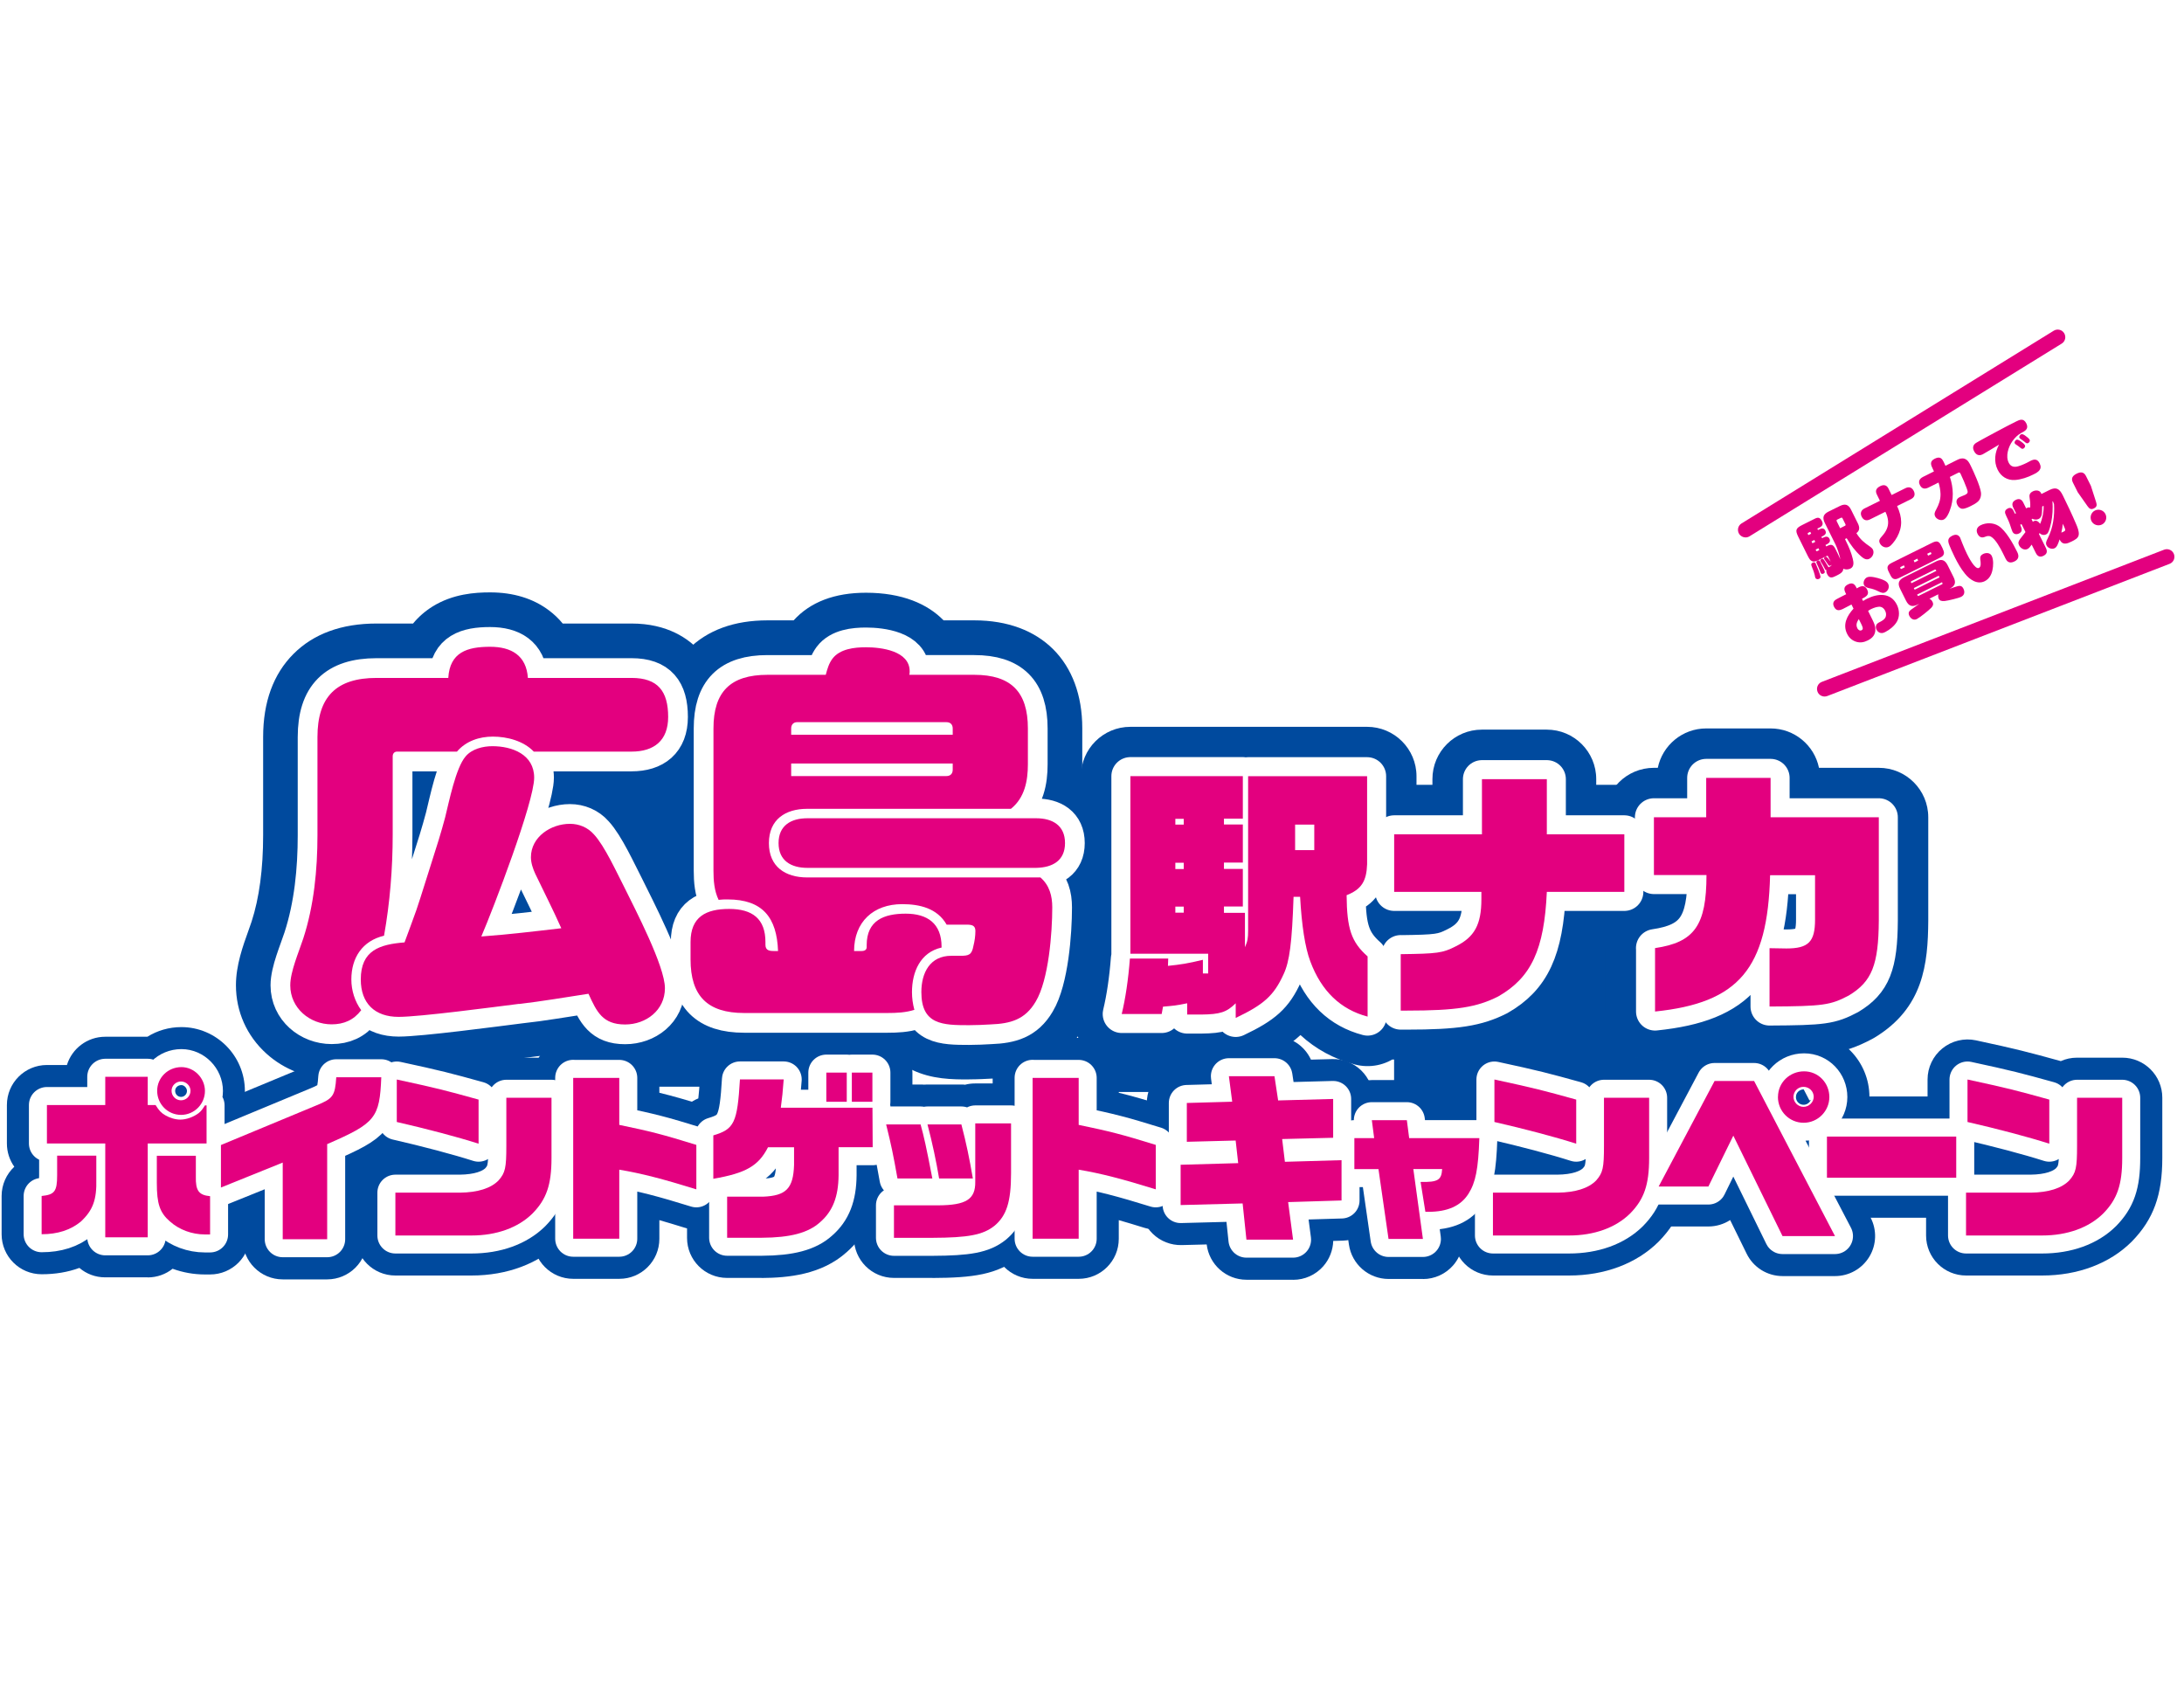 <?xml version="1.0" encoding="UTF-8"?>
<svg id="_レイヤー_2" data-name="レイヤー_2" xmlns="http://www.w3.org/2000/svg" width="310" height="239.44" xmlns:xlink="http://www.w3.org/1999/xlink" version="1.1" viewBox="0 0 310 239.44">
  <!-- Generator: Adobe Illustrator 29.5.1, SVG Export Plug-In . SVG Version: 2.1.0 Build 141)  -->
  <defs>
    <style>
      .st0 {
        filter: url(#drop-shadow-1);
      }

      .st1 {
        fill: none;
        stroke-miterlimit: 10;
        stroke-width: 5.6px;
      }

      .st1, .st2, .st3, .st4 {
        stroke: #fff;
      }

      .st2 {
        stroke-width: 5.4px;
      }

      .st2, .st3, .st4 {
        stroke-linecap: round;
        stroke-linejoin: round;
      }

      .st2, .st3, .st4, .st5 {
        fill: #fff;
      }

      .st3 {
        stroke-width: 5.11px;
      }

      .st6 {
        fill: #004a9e;
      }

      .st4 {
        stroke-width: 2.15px;
      }

      .st7 {
        fill: #e3007f;
      }
    </style>
    <filter id="drop-shadow-1" x=".23" y="80.09" width="306.69" height="101.55" filterUnits="userSpaceOnUse">
      <feOffset dx="0" dy="4"/>
      <feGaussianBlur result="blur" stdDeviation="0"/>
      <feFlood flood-color="#004a9e" flood-opacity="1"/>
      <feComposite in2="blur" operator="in"/>
      <feComposite in="SourceGraphic"/>
    </filter>
  </defs>
  <rect class="st6" x="197.88" y="127.14" width="44.29" height="34.45"/>
  <rect class="st6" x="153.24" y="145.58" width="16.5" height="9.41"/>
  <rect class="st6" x="90.69" y="145.58" width="11.38" height="8.66"/>
  <g class="st0">
    <g>
      <g>
        <g>
          <path class="st6" d="M5.91,165.75c1.84-.18,2.2-.65,2.2-2.95v-2.77h5.56v3.31c.08,2.95-.49,4.45-2.2,6.05-1.45,1.19-3.29,1.78-5.56,1.78v-5.43ZM14.94,158.3H6.66v-5.46h8.28v-4.01h6.03v4.01h1.11c.52.83.8,1.11,1.37,1.45.67.39,1.45.62,2.15.62.85,0,1.86-.36,2.61-.93.34-.28.52-.52.88-1.09h.23v5.41h-8.36v13.32h-6.03v-13.32ZM24.12,169.37c-1.45-1.27-1.86-2.51-1.86-5.48v-3.85h5.54v2.95c-.05,1.99.41,2.64,2.02,2.79v5.43h-.75c-1.81,0-3.65-.67-4.94-1.84ZM22.31,150.82c0-1.86,1.53-3.36,3.44-3.36,1.81,0,3.34,1.55,3.34,3.39s-1.5,3.39-3.39,3.39-3.39-1.53-3.39-3.41ZM27.04,150.82c0-.72-.62-1.32-1.35-1.32s-1.35.59-1.35,1.32.59,1.35,1.35,1.35,1.35-.59,1.35-1.35Z"/>
          <path class="st6" d="M20.96,177.3h-6.03c-1.4,0-2.68-.5-3.66-1.34-1.63.6-3.42.9-5.36.9-3.14,0-5.68-2.54-5.68-5.68v-5.43c0-1.63.69-3.11,1.8-4.15-.66-.93-1.05-2.07-1.05-3.3v-5.46c0-3.14,2.54-5.68,5.68-5.68h2.84c.71-2.32,2.88-4.01,5.43-4.01h5.99c1.4-.87,3.05-1.37,4.82-1.37,4.97,0,9.02,4.07,9.02,9.07,0,.13,0,.27,0,.4.16.52.24,1.07.24,1.64v5.41c0,1.3-.44,2.5-1.17,3.46,1.03,1.03,1.67,2.46,1.67,4.02v5.43c0,3.14-2.54,5.68-5.68,5.68h-.75c-1.56,0-3.12-.28-4.57-.81-.97.77-2.19,1.23-3.53,1.23ZM33.47,163.37h0s0,0,0,0ZM27.02,150.02h0,0Z"/>
        </g>
        <g>
          <path class="st6" d="M40.13,161.01l-8.77,3.54v-6.03l13.58-5.64c2.35-.96,2.61-1.35,2.79-3.98h6.39c-.23,5.79-.83,6.52-7.68,9.49v13.5h-6.31v-10.89Z"/>
          <path class="st6" d="M46.44,177.59h-6.31c-3.14,0-5.68-2.54-5.68-5.68v-2.46l-.96.39c-1.75.71-3.74.5-5.31-.56-1.57-1.06-2.51-2.82-2.51-4.71v-6.03c0-2.3,1.38-4.37,3.5-5.25l12.96-5.38c.48-2.68,2.82-4.68,5.59-4.68h6.39c1.55,0,3.03.63,4.1,1.75,1.07,1.12,1.64,2.62,1.58,4.17-.14,3.41-.43,6.45-2.62,9.15-1.29,1.59-2.93,2.69-5.06,3.76v9.85c0,3.14-2.54,5.68-5.68,5.68Z"/>
        </g>
        <g>
          <path class="st6" d="M56.12,165.28h9.16c2.53-.03,4.4-.62,5.48-1.73.96-1.09,1.11-1.78,1.11-4.91v-6.83h6.42v8.56c0,3.8-.72,5.85-2.69,7.86-2.04,2.02-5.1,3.13-8.67,3.13h-10.81v-6.08ZM56.32,155.24v-6.03c5.66,1.22,7.04,1.58,11.61,2.85v6.26c-2.9-.93-7.4-2.12-11.61-3.08Z"/>
          <path class="st6" d="M66.93,177.04h-10.81c-3.14,0-5.68-2.54-5.68-5.68v-6.08c0-2.22,1.27-4.14,3.12-5.07-1.76-.98-2.91-2.86-2.91-4.96v-6.03c0-1.72.78-3.34,2.11-4.42,1.34-1.08,3.09-1.5,4.76-1.14,5.86,1.26,7.32,1.65,11.94,2.92.03,0,.07.02.1.03.71-.32,1.49-.49,2.32-.49h6.42c3.14,0,5.68,2.54,5.68,5.68v8.56c0,5.27-1.25,8.69-4.3,11.83-.03.03-.05.05-.08.08-3.11,3.08-7.61,4.77-12.66,4.77Z"/>
        </g>
        <g>
          <path class="st6" d="M81.36,148.98h6.54v6.67c4.4.91,6.1,1.35,10.94,2.85v6.31c-4.66-1.45-7.84-2.28-10.94-2.79v9.8h-6.54v-22.84Z"/>
          <path class="st6" d="M87.91,177.51h-6.54c-3.14,0-5.68-2.54-5.68-5.68v-22.84c0-3.14,2.54-5.68,5.68-5.68h6.54c3.14,0,5.68,2.54,5.68,5.68v2.11c2.05.5,3.94,1.05,6.94,1.98,2.38.74,4,2.94,4,5.43v6.31c0,1.81-.86,3.51-2.31,4.58-1.45,1.07-3.33,1.39-5.06.85-1.31-.41-2.49-.76-3.57-1.07v2.65c0,3.14-2.54,5.68-5.68,5.68Z"/>
        </g>
        <g>
          <path class="st6" d="M103.19,165.85h5.12c3.29-.13,4.29-1.16,4.4-4.5v-2.51h-3.7c-1.35,2.64-3.13,3.67-7.76,4.48v-6.16c2.97-.88,3.41-1.78,3.78-7.94h6.21c-.13,1.76-.21,2.51-.41,4.01h13.01l.03,5.61h-4.84v3.98c-.03,3.05-.83,5.1-2.61,6.65-1.68,1.53-4.24,2.2-8.3,2.22h-4.91v-5.85ZM117.29,148.23h2.9v4.14h-2.9v-4.14ZM120.91,148.23h2.92v4.14h-2.92v-4.14Z"/>
          <path class="st6" d="M108.11,177.38h-4.91c-3.14,0-5.68-2.54-5.68-5.68v-4.1c-1.23-1.08-1.94-2.64-1.94-4.28v-6.16c0-2.33,1.42-4.4,3.54-5.26.08-.69.17-1.69.24-3.01.18-3,2.66-5.35,5.67-5.35h6.21c.79,0,1.55.16,2.26.47,1.01-.9,2.34-1.45,3.79-1.45h2.9c.12,0,.24,0,.36.01.12,0,.24-.01.36-.01h2.92c3.14,0,5.68,2.54,5.68,5.68v4.14c0,.14,0,.29-.02.43,0,.13.02.27.02.4l.03,5.61c0,1.51-.59,2.96-1.66,4.04-.88.89-2.03,1.45-3.26,1.62-.33,3.89-1.8,6.93-4.45,9.25-3.56,3.2-8.3,3.63-12.04,3.66-.01,0-.02,0-.04,0Z"/>
        </g>
        <g>
          <path class="st6" d="M125.79,155.6h4.88c.48,1.74.77,3.01,1.67,7.67h-4.95c-.59-3.32-.88-4.73-1.61-7.67ZM126.89,167.08h6.29c3.96-.02,5.28-.86,5.25-3.34v-8.29h5.08v7.08c0,4.05-.64,6.02-2.35,7.45-1.63,1.3-3.72,1.69-8.82,1.71h-5.45v-4.62ZM131.64,155.6h4.81c.7,2.68,1.12,4.7,1.63,7.67h-4.79c-.4-2.4-.97-5.1-1.65-7.67Z"/>
          <path class="st6" d="M132.34,177.38h-5.45c-3.14,0-5.68-2.54-5.68-5.68v-4.62c0-.94.23-1.83.63-2.61-.01-.06-.03-.13-.04-.19-.57-3.18-.82-4.45-1.53-7.31-.42-1.7-.03-3.49,1.04-4.86s2.73-2.18,4.47-2.18h4.88c.16,0,.32,0,.48.02.16-.01.32-.02.48-.02h4.81c.19,0,.37,0,.55.03.46-.12.93-.18,1.43-.18h5.08c3.14,0,5.68,2.54,5.68,5.68v7.08c0,4.24-.53,8.6-4.4,11.82-.03.03-.06.05-.1.08-3.09,2.47-6.58,2.93-12.33,2.95,0,0-.02,0-.02,0Z"/>
        </g>
        <g>
          <path class="st6" d="M146.57,148.98h6.54v6.67c4.4.91,6.1,1.35,10.94,2.85v6.31c-4.66-1.45-7.84-2.28-10.94-2.79v9.8h-6.54v-22.84Z"/>
          <path class="st6" d="M153.12,177.51h-6.54c-3.14,0-5.68-2.54-5.68-5.68v-22.84c0-3.14,2.54-5.68,5.68-5.68h6.54c3.14,0,5.68,2.54,5.68,5.68v2.11c2.05.5,3.94,1.05,6.94,1.98,2.38.74,4,2.94,4,5.43v6.31c0,1.81-.86,3.51-2.31,4.58-1.46,1.07-3.33,1.39-5.06.85-1.31-.41-2.49-.76-3.57-1.07v2.65c0,3.14-2.54,5.68-5.68,5.68Z"/>
        </g>
        <g>
          <path class="st6" d="M176.37,166.81l-8.79.23v-5.72l8.17-.23-.36-3.21-6.93.18v-5.51l6.44-.18-.47-3.62h6.47l.52,3.44,7.81-.21v5.51l-7.24.18.39,3.23,8.04-.23v5.72l-7.58.23.7,5.33h-6.62l-.54-5.15Z"/>
          <path class="st6" d="M183.54,177.64h-6.62c-2.88,0-5.3-2.16-5.64-5.01l-3.54.09c-1.53.04-3.02-.54-4.12-1.61-1.1-1.07-1.72-2.54-1.72-4.07v-5.72c0-1.12.32-2.16.88-3.04,0-.07,0-.14,0-.21v-5.51c0-3.08,2.45-5.59,5.52-5.68l.78-.02c.24-.67.61-1.3,1.09-1.85,1.08-1.23,2.63-1.93,4.27-1.93h6.47c2.27,0,4.26,1.34,5.17,3.32l3.01-.08c1.54-.04,3.02.54,4.12,1.61,1.1,1.07,1.72,2.54,1.72,4.07v5.21c.77.99,1.19,2.21,1.19,3.48v5.72c0,3.07-2.44,5.59-5.51,5.68l-1.37.04c-.04,1.31-.53,2.59-1.41,3.59-1.08,1.23-2.64,1.93-4.27,1.93Z"/>
        </g>
        <g>
          <path class="st6" d="M195.67,161.94h-3.43v-4.4h2.81l-.33-2.55h4.97l.33,2.55h9.96c-.15,4.42-.53,6.29-1.54,7.89-1.1,1.74-2.97,2.57-5.72,2.57h-.4l-.68-4.24c2.46.04,2.97-.26,3.06-1.82h-4.09l1.36,9.92h-4.88l-1.43-9.92Z"/>
          <path class="st6" d="M201.98,177.53h-4.88c-2.83,0-5.22-2.08-5.63-4.87l-.76-5.25c-2.4-.67-4.16-2.87-4.16-5.48v-4.4c0-2.19,1.24-4.1,3.06-5.04.22-.45.5-.88.84-1.26,1.08-1.23,2.63-1.93,4.27-1.93h4.97c1.96,0,3.72,1,4.74,2.55h5.55c1.54,0,3.02.63,4.09,1.74s1.65,2.61,1.59,4.15c-.17,4.74-.6,7.85-2.41,10.72-1.03,1.63-2.78,3.47-5.69,4.48-.19.97-.63,1.89-1.29,2.65-1.08,1.24-2.64,1.95-4.28,1.95Z"/>
        </g>
        <g>
          <path class="st6" d="M211.91,165.28h9.16c2.54-.03,4.4-.62,5.48-1.73.96-1.09,1.11-1.78,1.11-4.91v-6.83h6.41v8.56c0,3.8-.72,5.85-2.69,7.86-2.04,2.02-5.1,3.13-8.67,3.13h-10.81v-6.08ZM212.12,155.24v-6.03c5.66,1.22,7.04,1.58,11.61,2.85v6.26c-2.9-.93-7.4-2.12-11.61-3.08Z"/>
          <path class="st6" d="M222.73,177.04h-10.81c-3.14,0-5.68-2.54-5.68-5.68v-6.08c0-2.22,1.27-4.14,3.12-5.07-1.76-.98-2.91-2.86-2.91-4.96v-6.03c0-1.72.78-3.34,2.11-4.42s3.09-1.5,4.76-1.14c5.86,1.26,7.32,1.65,11.94,2.92.03,0,.07.02.1.03.71-.32,1.49-.49,2.32-.49h6.41c3.14,0,5.68,2.54,5.68,5.68v8.56c0,5.27-1.25,8.69-4.3,11.83-.03.03-.05.05-.08.08-3.11,3.08-7.61,4.77-12.66,4.77Z"/>
        </g>
        <g>
          <path class="st6" d="M246.03,157.18l-3.54,7.22h-7.06l7.94-14.98h5.61l11.48,22.01h-7.45l-6.98-14.25ZM252.37,151.67c0-2.02,1.66-3.62,3.7-3.62s3.6,1.66,3.6,3.65-1.63,3.65-3.65,3.65-3.65-1.63-3.65-3.67ZM257.44,151.67c0-.8-.65-1.42-1.45-1.42s-1.42.65-1.42,1.42.65,1.42,1.42,1.42,1.45-.65,1.45-1.42Z"/>
          <path class="st6" d="M260.47,177.12h-7.45c-2.17,0-4.15-1.23-5.1-3.18l-2.34-4.77c-.9.58-1.97.91-3.09.91h-7.06c-1.99,0-3.84-1.04-4.87-2.75-1.03-1.71-1.09-3.83-.15-5.59l7.94-14.98c.99-1.86,2.92-3.02,5.02-3.02h5.61c.61,0,1.2.1,1.76.28,1.51-1.04,3.35-1.65,5.33-1.65,5.12,0,9.28,4.19,9.28,9.33,0,3.41-1.84,6.4-4.58,8.03l4.74,9.08c.92,1.76.85,3.88-.18,5.57-1.03,1.7-2.87,2.74-4.86,2.74ZM255.55,149.72l1.83,3.51c.42-.38.68-.93.68-1.55,0-1.11-.91-2.01-2.04-2.01-.16,0-.32.02-.47.06Z"/>
        </g>
        <g>
          <path class="st6" d="M259.32,157.31h18.36v5.85h-18.36v-5.85Z"/>
          <rect class="st6" x="253.64" y="151.63" width="29.72" height="17.21" rx="5.68" ry="5.68"/>
        </g>
        <g>
          <path class="st6" d="M279.06,165.28h9.16c2.54-.03,4.4-.62,5.48-1.73.96-1.09,1.11-1.78,1.11-4.91v-6.83h6.41v8.56c0,3.8-.72,5.85-2.69,7.86-2.04,2.02-5.1,3.13-8.67,3.13h-10.81v-6.08ZM279.27,155.24v-6.03c5.66,1.22,7.04,1.58,11.61,2.85v6.26c-2.9-.93-7.4-2.12-11.61-3.08Z"/>
          <path class="st6" d="M289.88,177.04h-10.81c-3.14,0-5.68-2.54-5.68-5.68v-6.08c0-2.22,1.27-4.14,3.12-5.07-1.76-.98-2.91-2.86-2.91-4.96v-6.03c0-1.72.78-3.34,2.11-4.42,1.34-1.08,3.09-1.5,4.76-1.14,5.86,1.26,7.32,1.65,11.94,2.92.03,0,.07.02.1.03.71-.32,1.49-.49,2.32-.49h6.41c3.14,0,5.68,2.54,5.68,5.68v8.56c0,5.27-1.25,8.69-4.3,11.83-.03.03-.05.05-.08.08-3.11,3.08-7.61,4.77-12.66,4.77Z"/>
        </g>
      </g>
      <g>
        <g>
          <path class="st6" d="M175.4,138.4c-1.31,1.27-2.2,1.57-4.88,1.6h-2.01v-1.6c-1.64.34-1.9.34-3.43.48l-.19,1.04h-5.67c.52-2.16.93-4.85,1.16-7.87h5.44l-.04,1.04c1.86-.19,2.8-.34,4.96-.86v1.94h.75v-2.8h-11.04v-25.21h15.96v6.04h-2.68v.82h2.68v5.41h-2.68v.89h2.68v5.33h-2.68v.89h2.98v4.88c.37-.86.45-1.27.45-2.39v-21.89h16.89v12.49c-.07,2.42-.82,3.58-2.91,4.4.04,4.77.67,6.64,2.98,8.69v8.54c-3.84-1.01-6.56-3.62-8.13-7.83-.75-1.98-1.23-5.18-1.45-9.17h-.93c-.22,6.49-.56,9.17-1.42,11-1.38,3.02-2.8,4.29-6.79,6.19v-2.09ZM168.01,113.05v-.82h-1.19v.82h1.19ZM168.01,119.35v-.89h-1.19v.89h1.19ZM168.01,125.54v-.86h-1.19v.86h1.19ZM186.55,116.66v-3.62h-2.72v3.62h2.72Z"/>
          <path class="st6" d="M175.4,147.51c-.95,0-1.9-.19-2.79-.58-.64.06-1.3.08-2,.09-.03,0-.06,0-.1,0h-2.01c-.68,0-1.33-.1-1.95-.27-.54.13-1.09.2-1.67.2h-5.67c-2.15,0-4.18-.99-5.51-2.68-1.33-1.69-1.81-3.9-1.31-5.99.45-1.88.79-4.21.98-6.74.01-.17.03-.34.06-.5v-24.86c0-3.88,3.14-7.02,7.02-7.02h15.96c.13,0,.25,0,.37,0,.12,0,.25,0,.37,0h16.89c3.88,0,7.02,3.14,7.02,7.02v12.49c0,.07,0,.14,0,.22-.09,3.01-.94,5.48-2.54,7.38.06.06.14.14.25.24,1.5,1.33,2.36,3.24,2.36,5.25v8.54c0,2.18-1.01,4.23-2.73,5.56-1.72,1.33-3.96,1.78-6.07,1.23-2.99-.78-5.58-2.19-7.74-4.18-1.69,1.57-3.7,2.73-6.18,3.91-.96.46-1.99.68-3.02.68Z"/>
        </g>
        <g>
          <path class="st6" d="M198.82,131.43c5.22-.07,5.93-.15,7.83-1.12,2.65-1.31,3.62-3.09,3.62-6.67v-1.04h-12.38v-8.17h12.45v-7.83h9.21v7.83h11v8.17h-11c-.37,8.17-2.2,12.16-6.9,14.84-3.02,1.53-5.93,2.01-12.98,2.01h-.86v-8.02Z"/>
          <path class="st6" d="M199.67,146.46h-.86c-3.88,0-7.02-3.14-7.02-7.02v-8.02c0-1.42.42-2.74,1.15-3.85-1.29-1.27-2.08-3.04-2.08-4.99v-8.17c0-3.88,3.14-7.02,7.02-7.02h5.44v-.81c0-3.88,3.14-7.02,7.02-7.02h9.21c3.88,0,7.02,3.14,7.02,7.02v.81h3.98c3.88,0,7.02,3.14,7.02,7.02v8.17c0,3.88-3.14,7.02-7.02,7.02h-4.74c-.41,2.03-.97,3.79-1.72,5.41-1.68,3.63-4.28,6.41-7.96,8.51-.1.06-.21.11-.31.17-4.63,2.34-9.07,2.77-16.15,2.77Z"/>
        </g>
        <g>
          <path class="st6" d="M234.91,130.57c5.59-.82,7.31-3.21,7.31-10.37h-7.46v-8.2h7.42v-5.59h9.14v5.59h15.36v14.65c-.04,6.26-.97,8.65-4.25,10.63-2.61,1.38-3.65,1.53-11.26,1.57v-8.28l2.39.04c3.13,0,4.06-.93,4.06-4.1v-6.3h-6.38c-.34,13.27-4.44,18.12-16.33,19.35v-8.99Z"/>
          <path class="st6" d="M234.91,146.58c-1.73,0-3.4-.64-4.7-1.81-1.48-1.33-2.32-3.22-2.32-5.21v-8.99c0-2,.84-3.83,2.21-5.12-1.45-1.29-2.36-3.16-2.36-5.25v-8.2c0-3.88,3.14-7.02,7.02-7.02h.55c.66-3.19,3.49-5.59,6.87-5.59h9.14c3.39,0,6.21,2.4,6.87,5.59h8.49c3.88,0,7.02,3.14,7.02,7.02v14.65s0,.03,0,.04c-.04,6.09-.66,12.39-7.65,16.6-.11.07-.23.13-.34.19-4.22,2.23-6.67,2.34-14.51,2.38-.01,0-.02,0-.03,0-1.84,0-3.6-.72-4.91-2.01-3.67,1.73-7.56,2.36-10.62,2.68-.24.02-.48.04-.72.04Z"/>
        </g>
      </g>
      <g>
        <path class="st6" d="M88.75,149.1c-3.58,0-6.56-1.19-8.86-3.53-.05-.05-.1-.1-.14-.15-1.68.26-3.39.5-5.11.71-.46.06-1.04.13-1.7.21-8.17,1.04-13.76,1.69-16.35,1.69-1.01,0-2.19-.09-3.43-.38-1.82.95-3.88,1.44-6.08,1.44-3.44,0-6.73-1.26-9.26-3.54-2.79-2.52-4.33-5.97-4.33-9.71,0-2.84.99-5.57,1.78-7.77.17-.47.33-.92.44-1.26,1.09-3.35,1.64-7.48,1.64-12.28v-13.93c0-4.96,1.45-8.93,4.31-11.79s6.83-4.31,11.79-4.31h5.18c.77-.94,1.7-1.75,2.77-2.42,2.9-1.8,6.04-2,8.16-2,3.3,0,6.12.86,8.38,2.57.72.54,1.37,1.16,1.93,1.85h9.77c5.12,0,8.13,2.16,9.75,3.98,2.1,2.34,3.16,5.46,3.16,9.27,0,7-4.71,12.02-11.61,12.58,1.41,1.86,2.64,4.24,3.95,6.88.21.43.41.83.59,1.18.02.04.04.08.06.12.17.34.37.74.59,1.19,3.87,7.74,5.96,12.67,5.96,16.53s-1.6,7.15-4.38,9.56c-2.46,2.13-5.65,3.3-8.98,3.3ZM86.71,136.65h0s0,0,0,0ZM82.97,116.72h0,0Z"/>
        <path class="st6" d="M137.58,149.21c-2.37,0-5.31,0-8.16-1.38-.26-.13-.55-.28-.84-.46-.91.09-1.78.1-2.58.1h-20.36c-9.45,0-15.32-5.87-15.32-15.32v-2.46c0-4.3,1.72-7.07,3.28-8.7-.03-.5-.03-.98-.03-1.43v-20.19c0-4.72,1.39-8.49,4.13-11.22,2.73-2.72,6.52-4.1,11.24-4.1h3.71c2.36-2.6,5.81-3.92,10.27-3.92,5.13,0,8.75,1.59,11.01,3.92h4.37c9.45,0,15.32,5.87,15.32,15.32v5.09c0,.55-.02,1.09-.06,1.61.39.23.77.49,1.13.76,2.7,2.08,4.18,5.21,4.18,8.81,0,2.49-.69,4.74-1.99,6.57.13.79.2,1.64.2,2.55,0,3.48-.33,12.11-3.43,17.3-3.9,6.61-10.2,6.92-12.65,7.02-1.15.06-2.28.12-3.44.12ZM103.96,131.42h0ZM121.76,89.34s0,0,0,0c0,0,0,0,0,0Z"/>
      </g>
      <g>
        <path class="st2" d="M175.4,138.4c-1.3,1.27-2.2,1.57-4.88,1.6h-2.01v-1.6c-1.64.34-1.9.34-3.43.48l-.19,1.04h-5.67c.52-2.16.93-4.85,1.16-7.87h5.44l-.04,1.04c1.86-.19,2.8-.34,4.96-.86v1.94h.75v-2.8h-11.04v-25.21h15.96v6.04h-2.68v.82h2.68v5.41h-2.68v.9h2.68v5.33h-2.68v.9h2.98v4.89c.37-.86.45-1.27.45-2.39v-21.89h16.89v12.49c-.08,2.42-.82,3.58-2.91,4.4.04,4.77.67,6.64,2.98,8.69v8.54c-3.84-1.01-6.56-3.62-8.13-7.83-.75-1.98-1.23-5.18-1.45-9.17h-.93c-.22,6.49-.56,9.17-1.42,11-1.38,3.02-2.8,4.29-6.79,6.19v-2.09ZM168.02,113.04v-.82h-1.19v.82h1.19ZM168.02,119.35v-.9h-1.19v.9h1.19ZM168.02,125.54v-.86h-1.19v.86h1.19ZM186.55,116.66v-3.62h-2.72v3.62h2.72Z"/>
        <path class="st2" d="M198.82,131.43c5.22-.07,5.93-.15,7.83-1.12,2.65-1.31,3.62-3.1,3.62-6.68v-1.04h-12.38v-8.17h12.46v-7.83h9.21v7.83h11v8.17h-11c-.37,8.17-2.2,12.16-6.9,14.84-3.02,1.53-5.93,2.01-12.98,2.01h-.86v-8.02Z"/>
        <path class="st2" d="M234.91,130.57c5.59-.82,7.31-3.21,7.31-10.37h-7.46v-8.2h7.42v-5.59h9.14v5.59h15.36v14.66c-.04,6.27-.97,8.65-4.25,10.63-2.61,1.38-3.66,1.53-11.26,1.57v-8.28l2.39.04c3.13,0,4.07-.93,4.07-4.1v-6.3h-6.38c-.34,13.28-4.44,18.12-16.33,19.35v-8.99Z"/>
      </g>
      <g>
        <path class="st7" d="M175.4,138.4c-1.3,1.27-2.2,1.57-4.88,1.6h-2.01v-1.6c-1.64.34-1.9.34-3.43.48l-.19,1.04h-5.67c.52-2.16.93-4.85,1.16-7.87h5.44l-.04,1.04c1.86-.19,2.8-.34,4.96-.86v1.94h.75v-2.8h-11.04v-25.21h15.96v6.04h-2.68v.82h2.68v5.41h-2.68v.9h2.68v5.33h-2.68v.9h2.98v4.89c.37-.86.45-1.27.45-2.39v-21.89h16.89v12.49c-.08,2.42-.82,3.58-2.91,4.4.04,4.77.67,6.64,2.98,8.69v8.54c-3.84-1.01-6.56-3.62-8.13-7.83-.75-1.98-1.23-5.18-1.45-9.17h-.93c-.22,6.49-.56,9.17-1.42,11-1.38,3.02-2.8,4.29-6.79,6.19v-2.09ZM168.02,113.04v-.82h-1.19v.82h1.19ZM168.02,119.35v-.9h-1.19v.9h1.19ZM168.02,125.54v-.86h-1.19v.86h1.19ZM186.55,116.66v-3.62h-2.72v3.62h2.72Z"/>
        <path class="st7" d="M198.82,131.43c5.22-.07,5.93-.15,7.83-1.12,2.65-1.31,3.62-3.1,3.62-6.68v-1.04h-12.38v-8.17h12.46v-7.83h9.21v7.83h11v8.17h-11c-.37,8.17-2.2,12.16-6.9,14.84-3.02,1.53-5.93,2.01-12.98,2.01h-.86v-8.02Z"/>
        <path class="st7" d="M234.91,130.57c5.59-.82,7.31-3.21,7.31-10.37h-7.46v-8.2h7.42v-5.59h9.14v5.59h15.36v14.66c-.04,6.27-.97,8.65-4.25,10.63-2.61,1.38-3.66,1.53-11.26,1.57v-8.28l2.39.04c3.13,0,4.07-.93,4.07-4.1v-6.3h-6.38c-.34,13.28-4.44,18.12-16.33,19.35v-8.99Z"/>
      </g>
      <g>
        <path class="st3" d="M5.91,165.75c1.84-.18,2.2-.65,2.2-2.95v-2.77h5.56v3.31c.08,2.95-.49,4.45-2.2,6.05-1.45,1.19-3.28,1.79-5.56,1.79v-5.43ZM14.93,158.3H6.66v-5.46h8.28v-4.01h6.03v4.01h1.11c.52.83.8,1.11,1.37,1.45.67.39,1.45.62,2.15.62.85,0,1.86-.36,2.61-.93.34-.28.52-.52.88-1.09h.23v5.41h-8.35v13.32h-6.03v-13.32ZM24.12,169.37c-1.45-1.27-1.86-2.51-1.86-5.48v-3.85h5.54v2.95c-.05,1.99.41,2.64,2.02,2.79v5.43h-.75c-1.81,0-3.65-.67-4.94-1.84ZM22.31,150.82c0-1.86,1.53-3.36,3.44-3.36,1.81,0,3.34,1.55,3.34,3.39s-1.5,3.39-3.39,3.39-3.39-1.53-3.39-3.41ZM27.04,150.82c0-.72-.62-1.32-1.35-1.32s-1.34.59-1.34,1.32.59,1.35,1.34,1.35,1.35-.6,1.35-1.35Z"/>
        <path class="st3" d="M40.13,161.01l-8.77,3.54v-6.03l13.58-5.64c2.35-.96,2.61-1.35,2.79-3.98h6.39c-.23,5.79-.83,6.52-7.68,9.49v13.5h-6.31v-10.89Z"/>
        <path class="st3" d="M56.12,165.28h9.16c2.53-.03,4.4-.62,5.48-1.73.96-1.09,1.11-1.79,1.11-4.91v-6.83h6.41v8.56c0,3.8-.72,5.85-2.69,7.86-2.04,2.02-5.1,3.13-8.66,3.13h-10.81v-6.08ZM56.32,155.25v-6.03c5.66,1.22,7.03,1.58,11.61,2.85v6.26c-2.9-.93-7.4-2.12-11.61-3.08Z"/>
        <path class="st3" d="M81.36,148.99h6.54v6.67c4.4.91,6.1,1.34,10.94,2.84v6.31c-4.66-1.45-7.84-2.28-10.94-2.79v9.8h-6.54v-22.84Z"/>
        <path class="st3" d="M103.19,165.85h5.12c3.28-.13,4.29-1.16,4.4-4.5v-2.51h-3.7c-1.35,2.64-3.13,3.67-7.76,4.47v-6.16c2.97-.88,3.41-1.78,3.78-7.94h6.21c-.13,1.76-.21,2.51-.41,4.01h13.01l.03,5.61h-4.84v3.98c-.03,3.05-.83,5.1-2.61,6.65-1.68,1.53-4.24,2.2-8.3,2.22h-4.91v-5.84ZM117.29,148.24h2.9v4.14h-2.9v-4.14ZM120.91,148.24h2.92v4.14h-2.92v-4.14Z"/>
        <path class="st3" d="M125.79,155.6h4.88c.48,1.74.77,3.01,1.67,7.67h-4.95c-.59-3.32-.88-4.73-1.61-7.67ZM126.89,167.08h6.29c3.96-.02,5.28-.86,5.25-3.34v-8.29h5.08v7.08c0,4.05-.64,6.02-2.35,7.45-1.63,1.3-3.72,1.69-8.82,1.71h-5.45v-4.62ZM131.64,155.6h4.82c.7,2.68,1.12,4.71,1.63,7.67h-4.79c-.4-2.4-.97-5.1-1.65-7.67Z"/>
        <path class="st3" d="M146.57,148.99h6.54v6.67c4.4.91,6.1,1.34,10.94,2.84v6.31c-4.66-1.45-7.84-2.28-10.94-2.79v9.8h-6.54v-22.84Z"/>
        <path class="st3" d="M176.37,166.81l-8.79.23v-5.72l8.17-.23-.36-3.21-6.93.18v-5.51l6.44-.18-.47-3.62h6.47l.52,3.44,7.81-.21v5.51l-7.24.18.39,3.23,8.04-.23v5.72l-7.58.23.7,5.33h-6.62l-.54-5.15Z"/>
        <path class="st3" d="M195.67,161.94h-3.43v-4.4h2.81l-.33-2.55h4.97l.33,2.55h9.96c-.15,4.42-.53,6.29-1.54,7.89-1.1,1.74-2.97,2.57-5.72,2.57h-.4l-.68-4.24c2.46.04,2.97-.26,3.06-1.83h-4.09l1.36,9.92h-4.88l-1.43-9.92Z"/>
        <path class="st3" d="M211.92,165.28h9.16c2.54-.03,4.4-.62,5.48-1.73.96-1.09,1.11-1.79,1.11-4.91v-6.83h6.41v8.56c0,3.8-.72,5.85-2.69,7.86-2.04,2.02-5.1,3.13-8.67,3.13h-10.81v-6.08ZM212.12,155.25v-6.03c5.66,1.22,7.03,1.58,11.61,2.85v6.26c-2.9-.93-7.4-2.12-11.61-3.08Z"/>
        <path class="st3" d="M246.03,157.19l-3.54,7.22h-7.06l7.94-14.98h5.61l11.48,22.01h-7.45l-6.98-14.25ZM252.37,151.68c0-2.02,1.66-3.62,3.7-3.62s3.59,1.66,3.59,3.65-1.63,3.65-3.65,3.65-3.65-1.63-3.65-3.67ZM257.44,151.68c0-.8-.65-1.42-1.45-1.42s-1.42.65-1.42,1.42.65,1.42,1.42,1.42,1.45-.65,1.45-1.42Z"/>
        <path class="st3" d="M259.32,157.32h18.35v5.84h-18.35v-5.84Z"/>
        <path class="st3" d="M279.07,165.28h9.16c2.54-.03,4.4-.62,5.48-1.73.96-1.09,1.11-1.79,1.11-4.91v-6.83h6.41v8.56c0,3.8-.72,5.85-2.69,7.86-2.04,2.02-5.1,3.13-8.67,3.13h-10.81v-6.08ZM279.27,155.25v-6.03c5.66,1.22,7.04,1.58,11.61,2.85v6.26c-2.9-.93-7.4-2.12-11.61-3.08Z"/>
      </g>
      <g>
        <path class="st7" d="M5.91,165.75c1.84-.18,2.2-.65,2.2-2.95v-2.77h5.56v3.31c.08,2.95-.49,4.45-2.2,6.05-1.45,1.19-3.28,1.79-5.56,1.79v-5.43ZM14.93,158.3H6.66v-5.46h8.28v-4.01h6.03v4.01h1.11c.52.83.8,1.11,1.37,1.45.67.39,1.45.62,2.15.62.85,0,1.86-.36,2.61-.93.34-.28.52-.52.88-1.09h.23v5.41h-8.35v13.32h-6.03v-13.32ZM24.12,169.37c-1.45-1.27-1.86-2.51-1.86-5.48v-3.85h5.54v2.95c-.05,1.99.41,2.64,2.02,2.79v5.43h-.75c-1.81,0-3.65-.67-4.94-1.84ZM22.31,150.82c0-1.86,1.53-3.36,3.44-3.36,1.81,0,3.34,1.55,3.34,3.39s-1.5,3.39-3.39,3.39-3.39-1.53-3.39-3.41ZM27.04,150.82c0-.72-.62-1.32-1.35-1.32s-1.34.59-1.34,1.32.59,1.35,1.34,1.35,1.35-.6,1.35-1.35Z"/>
        <path class="st7" d="M40.13,161.01l-8.77,3.54v-6.03l13.58-5.64c2.35-.96,2.61-1.35,2.79-3.98h6.39c-.23,5.79-.83,6.52-7.68,9.49v13.5h-6.31v-10.89Z"/>
        <path class="st7" d="M56.12,165.28h9.16c2.53-.03,4.4-.62,5.48-1.73.96-1.09,1.11-1.79,1.11-4.91v-6.83h6.41v8.56c0,3.8-.72,5.85-2.69,7.86-2.04,2.02-5.1,3.13-8.66,3.13h-10.81v-6.08ZM56.32,155.25v-6.03c5.66,1.22,7.03,1.58,11.61,2.85v6.26c-2.9-.93-7.4-2.12-11.61-3.08Z"/>
        <path class="st7" d="M81.36,148.99h6.54v6.67c4.4.91,6.1,1.34,10.94,2.84v6.31c-4.66-1.45-7.84-2.28-10.94-2.79v9.8h-6.54v-22.84Z"/>
        <path class="st7" d="M103.19,165.85h5.12c3.28-.13,4.29-1.16,4.4-4.5v-2.51h-3.7c-1.35,2.64-3.13,3.67-7.76,4.47v-6.16c2.97-.88,3.41-1.78,3.78-7.94h6.21c-.13,1.76-.21,2.51-.41,4.01h13.01l.03,5.61h-4.84v3.98c-.03,3.05-.83,5.1-2.61,6.65-1.68,1.53-4.24,2.2-8.3,2.22h-4.91v-5.84ZM117.29,148.24h2.9v4.14h-2.9v-4.14ZM120.91,148.24h2.92v4.14h-2.92v-4.14Z"/>
        <path class="st7" d="M125.79,155.6h4.88c.48,1.74.77,3.01,1.67,7.67h-4.95c-.59-3.32-.88-4.73-1.61-7.67ZM126.89,167.08h6.29c3.96-.02,5.28-.86,5.25-3.34v-8.29h5.08v7.08c0,4.05-.64,6.02-2.35,7.45-1.63,1.3-3.72,1.69-8.82,1.71h-5.45v-4.62ZM131.64,155.6h4.82c.7,2.68,1.12,4.71,1.63,7.67h-4.79c-.4-2.4-.97-5.1-1.65-7.67Z"/>
        <path class="st7" d="M146.57,148.99h6.54v6.67c4.4.91,6.1,1.34,10.94,2.84v6.31c-4.66-1.45-7.84-2.28-10.94-2.79v9.8h-6.54v-22.84Z"/>
        <path class="st7" d="M176.37,166.81l-8.79.23v-5.72l8.17-.23-.36-3.21-6.93.18v-5.51l6.44-.18-.47-3.62h6.47l.52,3.44,7.81-.21v5.51l-7.24.18.39,3.23,8.04-.23v5.72l-7.58.23.7,5.33h-6.62l-.54-5.15Z"/>
        <path class="st7" d="M195.67,161.94h-3.43v-4.4h2.81l-.33-2.55h4.97l.33,2.55h9.96c-.15,4.42-.53,6.29-1.54,7.89-1.1,1.74-2.97,2.57-5.72,2.57h-.4l-.68-4.24c2.46.04,2.97-.26,3.06-1.83h-4.09l1.36,9.92h-4.88l-1.43-9.92Z"/>
        <path class="st7" d="M211.92,165.28h9.16c2.54-.03,4.4-.62,5.48-1.73.96-1.09,1.11-1.79,1.11-4.91v-6.83h6.41v8.56c0,3.8-.72,5.85-2.69,7.86-2.04,2.02-5.1,3.13-8.67,3.13h-10.81v-6.08ZM212.12,155.25v-6.03c5.66,1.22,7.03,1.58,11.61,2.85v6.26c-2.9-.93-7.4-2.12-11.61-3.08Z"/>
        <path class="st7" d="M246.03,157.19l-3.54,7.22h-7.06l7.94-14.98h5.61l11.48,22.01h-7.45l-6.98-14.25ZM252.37,151.68c0-2.02,1.66-3.62,3.7-3.62s3.59,1.66,3.59,3.65-1.63,3.65-3.65,3.65-3.65-1.63-3.65-3.67ZM257.44,151.68c0-.8-.65-1.42-1.45-1.42s-1.42.65-1.42,1.42.65,1.42,1.42,1.42,1.45-.65,1.45-1.42Z"/>
        <path class="st7" d="M259.32,157.32h18.35v5.84h-18.35v-5.84Z"/>
        <path class="st7" d="M279.07,165.28h9.16c2.54-.03,4.4-.62,5.48-1.73.96-1.09,1.11-1.79,1.11-4.91v-6.83h6.41v8.56c0,3.8-.72,5.85-2.69,7.86-2.04,2.02-5.1,3.13-8.67,3.13h-10.81v-6.08ZM279.27,155.25v-6.03c5.66,1.22,7.04,1.58,11.61,2.85v6.26c-2.9-.93-7.4-2.12-11.61-3.08Z"/>
      </g>
      <rect class="st6" x="68.08" y="102.57" width="59.9" height="32.48" transform="translate(8.64 -6.63) rotate(4.05)"/>
    </g>
    <g>
      <path class="st1" d="M69.56,87.8c3.02,0,5.15,1.23,5.37,4.42h14.71c3.75,0,5.2,1.9,5.2,5.54,0,3.36-2.01,4.92-5.2,4.92h-13.87c-1.45-1.51-3.75-2.13-5.82-2.13-1.9,0-3.8.62-5.09,2.13h-8.5c-.39,0-.62.28-.62.67v11.08c0,4.81-.39,9.68-1.23,14.38-3.08.73-4.64,3.13-4.64,6.21,0,1.57.5,3.13,1.4,4.36-1.06,1.4-2.46,2.01-4.2,2.01-3.08,0-5.87-2.29-5.87-5.54,0-1.96,1.23-4.75,1.85-6.66,1.51-4.64,2.01-9.73,2.01-14.65v-13.93c0-5.71,2.68-8.39,8.39-8.39h10.18c.22-3.64,2.68-4.42,5.93-4.42ZM73.7,138.48c-3.58.45-14.1,1.85-17.12,1.85-3.36,0-5.37-1.9-5.37-5.31,0-4.14,2.68-4.98,6.21-5.26.56-1.51,1.12-3.02,1.68-4.59.78-2.29,1.45-4.59,2.18-6.82.67-2.07,1.34-4.2,1.9-6.32.56-2.24,1.51-7.05,2.91-8.67.89-1.06,2.46-1.45,3.8-1.45,2.8,0,5.93,1.17,5.93,4.47,0,3.47-5.82,18.63-7.5,22.54,3.8-.28,7.61-.73,11.35-1.17-1.17-2.63-2.46-5.15-3.69-7.72-.34-.73-.62-1.57-.62-2.35,0-2.91,2.85-4.75,5.54-4.75,1.29,0,2.52.5,3.41,1.51,1.51,1.62,3.24,5.43,4.31,7.5,1.51,3.08,5.76,11.19,5.76,14.32s-2.68,5.15-5.65,5.15c-3.19,0-4.03-1.79-5.2-4.36-3.24.5-6.54,1.06-9.84,1.45Z"/>
      <path class="st7" d="M69.56,87.8c3.02,0,5.15,1.23,5.37,4.42h14.71c3.75,0,5.2,1.9,5.2,5.54,0,3.36-2.01,4.92-5.2,4.92h-13.87c-1.45-1.51-3.75-2.13-5.82-2.13-1.9,0-3.8.62-5.09,2.13h-8.5c-.39,0-.62.28-.62.67v11.08c0,4.81-.39,9.68-1.23,14.38-3.08.73-4.64,3.13-4.64,6.21,0,1.57.5,3.13,1.4,4.36-1.06,1.4-2.46,2.01-4.2,2.01-3.08,0-5.87-2.29-5.87-5.54,0-1.96,1.23-4.75,1.85-6.66,1.51-4.64,2.01-9.73,2.01-14.65v-13.93c0-5.71,2.68-8.39,8.39-8.39h10.18c.22-3.64,2.68-4.42,5.93-4.42ZM73.7,138.48c-3.58.45-14.1,1.85-17.12,1.85-3.36,0-5.37-1.9-5.37-5.31,0-4.14,2.68-4.98,6.21-5.26.56-1.51,1.12-3.02,1.68-4.59.78-2.29,1.45-4.59,2.18-6.82.67-2.07,1.34-4.2,1.9-6.32.56-2.24,1.51-7.05,2.91-8.67.89-1.06,2.46-1.45,3.8-1.45,2.8,0,5.93,1.17,5.93,4.47,0,3.47-5.82,18.63-7.5,22.54,3.8-.28,7.61-.73,11.35-1.17-1.17-2.63-2.46-5.15-3.69-7.72-.34-.73-.62-1.57-.62-2.35,0-2.91,2.85-4.75,5.54-4.75,1.29,0,2.52.5,3.41,1.51,1.51,1.62,3.24,5.43,4.31,7.5,1.51,3.08,5.76,11.19,5.76,14.32s-2.68,5.15-5.65,5.15c-3.19,0-4.03-1.79-5.2-4.36-3.24.5-6.54,1.06-9.84,1.45Z"/>
    </g>
    <g>
      <path class="st1" d="M103.29,123.66c-.45,0-.84,0-1.29.06-.62-1.29-.73-2.74-.73-4.14v-20.19c0-5.2,2.41-7.61,7.66-7.61h8.28c.22-.84.45-1.62.95-2.29,1.06-1.4,3.13-1.62,4.75-1.62,2.18,0,6.21.5,6.21,3.41,0,.17,0,.34-.06.5h9.23c5.2,0,7.61,2.41,7.61,7.61v5.09c0,2.35-.45,4.75-2.41,6.32h-28.92c-3.08,0-5.43,1.51-5.43,4.87s2.35,4.87,5.43,4.87h33.11c1.29,1.12,1.68,2.63,1.68,4.25,0,3.58-.5,10.29-2.35,13.37-1.51,2.57-3.58,3.13-6.38,3.24-1.01.06-2.07.11-3.08.11-3.75,0-6.77-.06-6.77-4.7,0-2.74,1.23-5.15,4.25-5.15h1.29c1.17,0,1.62-.11,1.85-1.4.17-.67.28-1.4.28-2.13,0-.78-.5-.89-1.23-.89h-2.85c-1.34-2.35-3.86-2.91-6.32-2.91-4.08,0-6.82,2.52-6.82,6.66h1.01c.39,0,.78-.11.78-.56v-.28c0-3.52,2.46-4.47,5.54-4.47s5.09,1.4,5.09,4.7v.11c-3.02.67-4.2,3.47-4.2,6.32,0,.84.11,1.68.34,2.52-1.23.39-2.52.45-3.8.45h-20.36c-5.2,0-7.61-2.41-7.61-7.61v-2.46c0-3.58,2.18-4.7,5.48-4.7s5.15,1.4,5.15,4.7v.39c0,.84.62.89,1.34.89h.45c-.17-4.75-2.18-7.33-7.16-7.33ZM114.59,119.18c-2.29,0-4.08-1.01-4.08-3.52s1.79-3.52,4.08-3.52h32.5c2.29,0,4.08,1.01,4.08,3.52s-1.79,3.47-4.08,3.52h-32.5ZM135.23,100.28v-.89c0-.56-.34-.89-.89-.89h-21.2c-.5,0-.84.34-.84.89v.89h22.93ZM112.3,104.36v1.79h22.04c.56,0,.89-.34.89-.89v-.89h-22.93Z"/>
      <path class="st7" d="M103.29,123.66c-.45,0-.84,0-1.29.06-.62-1.29-.73-2.74-.73-4.14v-20.19c0-5.2,2.41-7.61,7.66-7.61h8.28c.22-.84.45-1.62.95-2.29,1.06-1.4,3.13-1.62,4.75-1.62,2.18,0,6.21.5,6.21,3.41,0,.17,0,.34-.06.5h9.23c5.2,0,7.61,2.41,7.61,7.61v5.09c0,2.35-.45,4.75-2.41,6.32h-28.92c-3.08,0-5.43,1.51-5.43,4.87s2.35,4.87,5.43,4.87h33.11c1.29,1.12,1.68,2.63,1.68,4.25,0,3.58-.5,10.29-2.35,13.37-1.51,2.57-3.58,3.13-6.38,3.24-1.01.06-2.07.11-3.08.11-3.75,0-6.77-.06-6.77-4.7,0-2.74,1.23-5.15,4.25-5.15h1.29c1.17,0,1.62-.11,1.85-1.4.17-.67.28-1.4.28-2.13,0-.78-.5-.89-1.23-.89h-2.85c-1.34-2.35-3.86-2.91-6.32-2.91-4.08,0-6.82,2.52-6.82,6.66h1.01c.39,0,.78-.11.78-.56v-.28c0-3.52,2.46-4.47,5.54-4.47s5.09,1.4,5.09,4.7v.11c-3.02.67-4.2,3.47-4.2,6.32,0,.84.11,1.68.34,2.52-1.23.39-2.52.45-3.8.45h-20.36c-5.2,0-7.61-2.41-7.61-7.61v-2.46c0-3.58,2.18-4.7,5.48-4.7s5.15,1.4,5.15,4.7v.39c0,.84.62.89,1.34.89h.45c-.17-4.75-2.18-7.33-7.16-7.33ZM114.59,119.18c-2.29,0-4.08-1.01-4.08-3.52s1.79-3.52,4.08-3.52h32.5c2.29,0,4.08,1.01,4.08,3.52s-1.79,3.47-4.08,3.52h-32.5ZM135.23,100.28v-.89c0-.56-.34-.89-.89-.89h-21.2c-.5,0-.84.34-.84.89v.89h22.93ZM112.3,104.36v1.79h22.04c.56,0,.89-.34.89-.89v-.89h-22.93Z"/>
    </g>
  </g>
  <g>
    <path class="st4" d="M259.82,80.28c-.19.09-.28-.03-.42-.26-.06-.1-.34-.5-.41-.59-.03-.05-.07-.09-.08-.12-.06-.12.08-.23.17-.27.11-.05.17-.04.35.16.09.11.23.27.41.52-.03-.07-.06-.14-.09-.2l-.29-.58s-.07-.07-.12-.05l-1.04.52c-.51.25-.78.36-1.07.25-.28-.1-.43-.35-.67-.83l-1.29-2.6c-.49-.99-.4-1.25.59-1.74l1.78-.89c.48-.24.74-.09.97.37.21.42.07.7-.34.9l-.32.16.1.2.22-.11c.33-.17.63-.18.82.19.18.37,0,.6-.34.77l-.22.11.1.2.22-.11c.32-.16.65-.17.83.19.18.36-.04.62-.35.77l-.22.11.1.2h.02c.65-.33.94-.34,1.29.36l.34.68c.13.26.25.53.37.8-.12-.61-.43-1.57-.7-2.12l-1.52-3.06c-.37-.75-.21-1.23.54-1.6l1.6-.79c.75-.37,1.23-.22,1.6.54l.95,1.91c.26.52.32,1.02-.2,1.4.59.95,1.08,1.32,1.97,1.94.14.1.29.24.37.39.24.48-.04,1.08-.5,1.31-.46.23-.87-.08-1.2-.37-.81-.72-1.47-1.62-2.02-2.55l-.24.12.17.35c.4.8.73,1.61.94,2.47.12.49.2,1.1-.34,1.37-.29.14-.72.18-1.01.01,0,.51-.47.74-.98,1-.56.28-.97.46-1.31-.22-.09-.18-.15-.38-.11-.58-.13-.02-.17-.06-.22-.18l-.04-.08c-.14-.29-.33-.6-.5-.87-.04-.06-.07-.11-.08-.14-.07-.13.03-.24.14-.3.21-.1.26-.02.47.3.09.14.46.73.54.88.04-.03.08-.05.12-.07.24-.12.27-.14.3-.29-.04.05-.09.1-.15.13ZM256.95,75.48l-.3.15c-.07.03-.08.08-.05.15l.08.17.4-.2-.13-.27ZM257.72,79.99c.17.35.62,1.47.68,1.82.02.15-.04.27-.18.34-.2.1-.43.08-.54-.13-.04-.07-.08-.28-.09-.38-.06-.28-.22-.75-.37-1.09-.08-.21-.13-.33-.13-.42,0-.12.11-.22.21-.27.17-.09.34-.06.43.12ZM257.13,76.84l.13.27.4-.2-.13-.27-.4.2ZM257.71,78l.08.17c.03.07.08.08.15.05l.3-.15-.13-.26-.4.2ZM258.47,79.95l.33.67c.25.51.3.66.04.79-.16.08-.32.08-.41-.1-.03-.06-.05-.12-.1-.26-.1-.28-.29-.73-.46-1.07v-.03c-.07-.12-.13-.25.11-.37.22-.11.3-.02.49.36ZM261.87,74.64c.09-.05.12-.13.08-.22l-.42-.85c-.05-.1-.12-.12-.22-.08l-.53.26c-.09.04-.12.13-.08.22l.49,1,.68-.34Z"/>
    <path class="st4" d="M269.29,71.86c.15.3.34.82.42,1.16.18.71.2,1.43,0,2.15-.19.7-.58,1.41-1.06,1.96-.15.18-.34.38-.55.48-.49.24-1.05-.05-1.27-.5-.21-.43-.01-.65.38-1.1.49-.55.84-1.23.79-2.01-.02-.4-.16-.9-.34-1.26l-.05-.1-2.18,1.08c-.51.25-.93.12-1.18-.38s-.09-.93.41-1.18l2.18-1.08-.44-.9c-.28-.56-.04-.92.48-1.18.5-.25.92-.17,1.18.36l.44.9,1.96-.97c.5-.25.92-.12,1.18.39.25.51.1.92-.4,1.17l-1.96.97.02.03Z"/>
    <path class="st4" d="M277.8,65.28c.32-.16.67-.29,1.04-.17.47.15.69.59.89,1,.44.9,1.3,2.79,1.44,3.73.08.47-.05,1.01-.41,1.34-.27.25-.63.45-.96.61-.34.17-.92.46-1.3.42-.3-.03-.55-.29-.67-.54-.24-.48-.14-.88.35-1.12.1-.05.21-.1.33-.14.15-.05.29-.11.39-.16.48-.24.46-.39.25-.97-.18-.49-.59-1.48-.83-1.96-.1-.2-.16-.32-.33-.24l-1.22.61c.52,1.57.58,3.2-.01,4.76-.15.43-.45,1.08-.86,1.29-.42.21-1.02-.04-1.22-.44-.18-.36-.04-.65.14-.97.4-.75.63-1.37.62-2.22-.02-.55-.12-1.09-.28-1.62l-1.43.71c-.51.25-.93.2-1.21-.34s-.06-.92.45-1.18l1.54-.77c-.05-.13-.1-.23-.16-.34-.29-.58-.49-1.09.28-1.47.76-.38,1.04.02,1.25.45.09.18.18.37.26.56l1.64-.82Z"/>
    <path class="st4" d="M281.41,64.49c-.54.27-.96.04-1.22-.48-.23-.46-.14-.87.3-1.15.46-.29,2.53-1.39,3.16-1.73.83-.45,1.67-.88,2.53-1.31.46-.23,1.04-.52,1.43.26.43.86-.28,1.14-.69,1.36-.52.28-.92.68-1.27,1.17-.58.82-1,2.12-.53,3.06.21.42.53.61.98.58.45-.03,1.16-.35,1.57-.55.19-.09.37-.19.55-.29.54-.27.98-.27,1.28.33.44.88-.18,1.26-.89,1.61-.8.4-1.7.71-2.6.78-1.09.07-1.99-.5-2.46-1.46-.57-1.15-.4-2.47.2-3.56-.34.21-2.11,1.27-2.33,1.38ZM286.67,63.47c-.11-.09-.24-.2-.36-.27-.2-.12-.29-.19-.34-.29-.08-.17.08-.4.23-.48.2-.1.48.11.64.22.17.12.49.36.58.54.09.18-.05.4-.22.48-.17.09-.3,0-.52-.2ZM287.34,62.69c-.11-.09-.24-.2-.36-.27-.26-.16-.3-.21-.34-.29-.08-.17.08-.4.23-.48.2-.1.48.1.64.22.17.12.49.36.58.54.09.18-.05.4-.22.48-.17.08-.29,0-.52-.2Z"/>
    <path class="st4" d="M261.51,86.46c-.51.25-.91.21-1.18-.33-.2-.4-.15-.75.23-1.01.15-.11,1.2-.63,1.49-.78l-.1-.2c-.27-.55-.21-.91.37-1.2.56-.28.9-.11,1.16.43l.07.14c.1-.06.21-.12.31-.17.51-.25.9-.19,1.17.35.35.71-.13.98-.74,1.3l.16.31c.19-.12.37-.23.56-.32,1.54-.76,3.37-.91,4.24.86.37.75.42,1.72-.03,2.44-.35.58-.98,1.09-1.58,1.4-.23.12-.44.21-.7.16-.27-.05-.47-.24-.59-.48-.1-.21-.12-.44-.03-.65.1-.21.31-.33.52-.43.33-.17.72-.4.83-.77.08-.28.04-.54-.08-.8-.13-.27-.33-.49-.62-.57-.4-.1-1.01.13-1.38.31-.16.08-.29.15-.43.26l.58,1.18c.22.45.44.88.45,1.4.02.79-.39,1.27-1.08,1.61-.52.26-1.03.36-1.6.2-.6-.17-1.06-.58-1.33-1.14-.66-1.33,0-2.58.91-3.57l-.29-.59c-.43.22-.84.45-1.27.66ZM263.62,89.15c.11.22.35.44.62.3.31-.15.11-.54-.05-.88l-.35-.7c-.26.39-.45.81-.21,1.28ZM265,81.95c.46-.23,1.49.07,1.97.23.38.14.85.31,1.04.69.22.45,0,.99-.43,1.21-.31.15-.57.04-.98-.16-.4-.2-.82-.35-1.25-.43-.3-.07-.6-.14-.76-.44-.19-.39.04-.92.41-1.1Z"/>
    <path class="st4" d="M275.74,77.87c.22.44.25.66.1.92-.09.15-.27.27-.54.4l-5.71,2.83c-.38.19-.64.25-.89.09-.13-.08-.24-.21-.38-.49l-.23-.46c-.14-.28-.27-.6-.08-.89.12-.18.34-.3.54-.4l5.64-2.8c.64-.32,1-.35,1.34.35l.22.44ZM277.44,83.33c.7-.24,1-.27,1.25.22.23.46.16.92-.32,1.16-.37.19-1.89.55-2.32.59-.45.05-.72-.04-.86-.31-.09-.19-.1-.44-.06-.64l-1.27.63c.22.09.35.25.45.46.16.32.06.56-.17.81-.36.38-1.62,1.39-2.07,1.62-.45.22-.86-.06-1.06-.47-.2-.41-.04-.67.28-.89.44-.31.83-.59,1.15-.82l-.25.12c-.78.39-1.26.22-1.65-.56l-.83-1.67c-.39-.78-.22-1.26.56-1.65l4.54-2.25c.78-.39,1.26-.22,1.65.56l.83,1.67c.39.78.22,1.26-.55,1.65l-.05.02c.28-.09.54-.18.75-.25ZM269.77,80.48s-.08.06-.04.14l.04.07c.04.08.1.06.14.05l.46-.23-.13-.27-.46.23ZM274.85,81.03l-.07-.14s-.08-.07-.14-.05l-3.35,1.66s-.08.07-.05.14l.07.14,3.53-1.75ZM271.76,79.82l.51-.26-.13-.27-.51.26.13.27ZM271.77,83.7l3.53-1.75-.12-.23-3.53,1.75.12.23ZM272.18,84.53c.03.06.08.08.14.05l3.35-1.66c.06-.03.08-.08.05-.14l-.07-.14-3.53,1.75.07.14ZM273.69,78.86l.41-.2s.07-.08.04-.14l-.04-.07c-.04-.07-.08-.08-.14-.05l-.41.2.13.27Z"/>
    <path class="st4" d="M278.25,76.39c.06.12.49,1.32.95,2.24.19.39,1.14,2.26,1.69,1.98.34-.17.26-.78.19-1.23-.04-.36.07-.58.4-.75.42-.21,1-.2,1.23.27.27.54.23,1.44.1,2.02-.14.67-.46,1.25-1.09,1.57-1.07.53-2.14-.23-2.8-1.05-.59-.72-1.04-1.52-1.46-2.36-.21-.43-.81-1.68-.89-2.09-.1-.47.1-.73.51-.94.5-.25.92-.2,1.18.33ZM285.93,79.69c-.78.39-1.11-.1-1.25-.39-.02-.05-.04-.08-.06-.12l-.33-.67c-.33-.67-1.03-1.98-1.69-2.34-.32-.17-.58-.08-.89.04-.46.18-.79,0-1.01-.43-.26-.52-.09-.97.43-1.23.78-.39,1.78-.38,2.52.08,1.05.64,2.13,2.6,2.67,3.7.29.58.24,1.05-.39,1.36Z"/>
    <path class="st4" d="M291.43,71.22c-.02-.05-.04-.08-.1-.06.07.98.02,2.04-.18,2.99-.08.38-.26,1.13-.45,1.44-.07.13-.15.2-.27.26-.33.16-.69.06-.94-.19-.03.05-.05.09-.07.15l.98,1.97c.24.49.16.86-.35,1.11-.5.25-.84.07-1.08-.4l-.59-1.19c-.22.31-.38.52-.59.62-.46.23-.99-.1-1.2-.52-.16-.32-.1-.56.14-.89.19-.26.43-.55.77-.99l-.56-1.13-.19.09c.25.57.37.97-.17,1.24-.37.18-.74.12-.93-.26-.04-.08-.08-.23-.12-.31-.13-.42-.35-1.07-.54-1.45-.09-.2-.31-.63-.36-.81-.1-.34.05-.56.36-.72.36-.18.62-.06.79.29l.23.46.15-.07-.39-.79c-.24-.48-.16-.86.35-1.11.5-.25.85-.07,1.08.41l.39.79.15-.07c.14-.07.28-.08.43-.04.03-.56-.01-.94-.1-1.5-.05-.38.14-.64.47-.8.39-.19.95-.2,1.17.25.02.04.04.08.05.13l1.16-.58c.96-.48,1.43-.13,1.87.76.66,1.34,1.3,2.68,1.89,4.07.19.44.44,1.04.38,1.52-.05.49-.54.74-1.01.97-.63.31-1.28.56-1.68-.23-.01-.02-.02-.05-.03-.08-.2.64-.38,1.1-.7,1.26-.4.2-.96-.01-1.15-.4-.15-.3-.05-.58.16-.98.77-1.5,1-3.23.9-4.89-.04-.11-.06-.17-.12-.29ZM290.07,71.79l-.2.1c0,.37-.01.82-.08,1.19-.06.26-.18.46-.42.58-.28.14-.63.11-.89-.03l-.12.06.18.37s.08-.06.14-.09c.37-.19.69.09.9.38.31-.68.54-1.8.49-2.56ZM292.6,75.59c.09-.03.25-.09.33-.14.3-.15.24-.27.09-.61-.06-.14-.12-.27-.22-.5-.04.42-.11.84-.21,1.25Z"/>
    <path class="st4" d="M294.23,68.49c-.31-.62-.02-.99.55-1.27.56-.28,1.02-.24,1.31.35l.69,1.38.74,2.3c.14.43.13.69-.31.91-.42.21-.65.04-.9-.31l-1.39-1.98-.69-1.38ZM298.85,72.96c.27.55.05,1.22-.5,1.49-.55.27-1.22.04-1.49-.5-.27-.55-.05-1.22.5-1.49.55-.27,1.22-.04,1.49.5Z"/>
  </g>
  <path class="st5" d="M247.77,77.25c-.69,0-1.36-.34-1.74-.97-.59-.96-.29-2.22.67-2.82l44.31-27.35c.96-.6,2.22-.29,2.82.67.59.96.29,2.22-.67,2.82l-44.31,27.35c-.33.21-.71.31-1.07.31Z"/>
  <path class="st5" d="M258.98,99.83c-.82,0-1.6-.5-1.91-1.31-.41-1.05.12-2.24,1.17-2.65l48.58-18.76c1.05-.41,2.24.12,2.65,1.17.41,1.05-.12,2.24-1.17,2.65l-48.58,18.76c-.24.09-.49.14-.74.14Z"/>
  <g>
    <path class="st7" d="M259.82,80.28c-.19.09-.28-.03-.42-.26-.06-.1-.34-.5-.41-.59-.03-.05-.07-.09-.08-.12-.06-.12.08-.23.17-.27.11-.05.17-.04.35.16.09.11.23.27.41.52-.03-.07-.06-.14-.09-.2l-.29-.58s-.07-.07-.12-.05l-1.04.52c-.51.25-.78.36-1.07.25-.28-.1-.43-.35-.67-.83l-1.29-2.6c-.49-.99-.4-1.25.59-1.74l1.78-.89c.48-.24.74-.09.97.37.21.42.07.7-.34.9l-.32.16.1.2.22-.11c.33-.17.63-.18.82.19.18.37,0,.6-.34.77l-.22.11.1.2.22-.11c.32-.16.65-.17.83.19.18.36-.04.62-.35.77l-.22.11.1.2h.02c.65-.33.94-.34,1.29.36l.34.68c.13.26.25.53.37.8-.12-.61-.43-1.57-.7-2.12l-1.52-3.06c-.37-.75-.21-1.23.54-1.6l1.6-.79c.75-.37,1.23-.22,1.6.54l.95,1.91c.26.52.32,1.02-.2,1.4.59.95,1.08,1.32,1.97,1.94.14.1.29.24.37.39.24.48-.04,1.08-.5,1.31-.46.23-.87-.08-1.2-.37-.81-.72-1.47-1.62-2.02-2.55l-.24.12.17.35c.4.8.73,1.61.94,2.47.12.49.2,1.1-.34,1.37-.29.14-.72.18-1.01.01,0,.51-.47.74-.98,1-.56.28-.97.46-1.31-.22-.09-.18-.15-.38-.11-.58-.13-.02-.17-.06-.22-.18l-.04-.08c-.14-.29-.33-.6-.5-.87-.04-.06-.07-.11-.08-.14-.07-.13.03-.24.14-.3.21-.1.26-.02.47.3.09.14.46.73.54.88.04-.03.08-.05.12-.07.24-.12.27-.14.3-.29-.04.05-.09.1-.15.13ZM256.95,75.48l-.3.15c-.07.03-.08.08-.05.15l.08.17.4-.2-.13-.27ZM257.72,79.99c.17.35.62,1.47.68,1.82.02.15-.04.27-.18.34-.2.1-.43.08-.54-.13-.04-.07-.08-.28-.09-.38-.06-.28-.22-.75-.37-1.09-.08-.21-.13-.33-.13-.42,0-.12.11-.22.21-.27.17-.09.34-.06.43.12ZM257.13,76.84l.13.27.4-.2-.13-.27-.4.2ZM257.71,78l.08.17c.03.07.08.08.15.05l.3-.15-.13-.26-.4.2ZM258.47,79.95l.33.67c.25.51.3.66.04.79-.16.08-.32.08-.41-.1-.03-.06-.05-.12-.1-.26-.1-.28-.29-.73-.46-1.07v-.03c-.07-.12-.13-.25.11-.37.22-.11.3-.02.49.36ZM261.87,74.64c.09-.05.12-.13.08-.22l-.42-.85c-.05-.1-.12-.12-.22-.08l-.53.26c-.09.04-.12.13-.08.22l.49,1,.68-.34Z"/>
    <path class="st7" d="M269.29,71.86c.15.3.34.82.42,1.16.18.71.2,1.43,0,2.15-.19.7-.58,1.41-1.06,1.96-.15.18-.34.38-.55.48-.49.24-1.05-.05-1.27-.5-.21-.43-.01-.65.38-1.1.49-.55.84-1.23.79-2.01-.02-.4-.16-.9-.34-1.26l-.05-.1-2.18,1.08c-.51.25-.93.12-1.18-.38s-.09-.93.41-1.18l2.18-1.08-.44-.9c-.28-.56-.04-.92.48-1.18.5-.25.92-.17,1.18.36l.44.9,1.96-.97c.5-.25.92-.12,1.18.39.25.51.1.92-.4,1.17l-1.96.97.02.03Z"/>
    <path class="st7" d="M277.8,65.28c.32-.16.67-.29,1.04-.17.47.15.69.59.89,1,.44.9,1.3,2.79,1.44,3.73.08.47-.05,1.01-.41,1.34-.27.25-.63.45-.96.61-.34.17-.92.46-1.3.42-.3-.03-.55-.29-.67-.54-.24-.48-.14-.88.35-1.12.1-.05.21-.1.33-.14.15-.05.29-.11.39-.16.48-.24.46-.39.25-.97-.18-.49-.59-1.48-.83-1.96-.1-.2-.16-.32-.33-.24l-1.22.61c.52,1.57.58,3.2-.01,4.76-.15.43-.45,1.08-.86,1.29-.42.21-1.02-.04-1.22-.44-.18-.36-.04-.65.14-.97.4-.75.63-1.37.62-2.22-.02-.55-.12-1.09-.28-1.62l-1.43.71c-.51.25-.93.2-1.21-.34s-.06-.92.45-1.18l1.54-.77c-.05-.13-.1-.23-.16-.34-.29-.58-.49-1.09.28-1.47.76-.38,1.04.02,1.25.45.09.18.18.37.26.56l1.64-.82Z"/>
    <path class="st7" d="M281.41,64.49c-.54.27-.96.04-1.22-.48-.23-.46-.14-.87.3-1.15.46-.29,2.53-1.39,3.16-1.73.83-.45,1.67-.88,2.53-1.31.46-.23,1.04-.52,1.43.26.43.86-.28,1.14-.69,1.36-.52.28-.92.68-1.27,1.17-.58.82-1,2.12-.53,3.06.21.42.53.61.98.58.45-.03,1.16-.35,1.57-.55.19-.09.37-.19.55-.29.54-.27.98-.27,1.28.33.44.88-.18,1.26-.89,1.61-.8.4-1.7.71-2.6.78-1.09.07-1.99-.5-2.46-1.46-.57-1.15-.4-2.47.2-3.56-.34.21-2.11,1.27-2.33,1.38ZM286.67,63.47c-.11-.09-.24-.2-.36-.27-.2-.12-.29-.19-.34-.29-.08-.17.08-.4.23-.48.2-.1.48.11.64.22.17.12.49.36.58.54.09.18-.05.4-.22.48-.17.09-.3,0-.52-.2ZM287.34,62.69c-.11-.09-.24-.2-.36-.27-.26-.16-.3-.21-.34-.29-.08-.17.08-.4.23-.48.2-.1.48.1.64.22.17.12.49.36.58.54.09.18-.05.4-.22.48-.17.08-.29,0-.52-.2Z"/>
    <path class="st7" d="M261.51,86.46c-.51.25-.91.21-1.18-.33-.2-.4-.15-.75.23-1.01.15-.11,1.2-.63,1.49-.78l-.1-.2c-.27-.55-.21-.91.37-1.2.56-.28.9-.11,1.16.43l.07.14c.1-.06.21-.12.31-.17.51-.25.9-.19,1.17.35.35.71-.13.98-.74,1.3l.16.31c.19-.12.37-.23.56-.32,1.54-.76,3.37-.91,4.24.86.37.75.42,1.72-.03,2.44-.35.58-.98,1.09-1.58,1.4-.23.12-.44.21-.7.16-.27-.05-.47-.24-.59-.48-.1-.21-.12-.44-.03-.65.1-.21.31-.33.52-.43.33-.17.72-.4.83-.77.08-.28.04-.54-.08-.8-.13-.27-.33-.49-.62-.57-.4-.1-1.01.13-1.38.31-.16.08-.29.15-.43.26l.58,1.18c.22.45.44.88.45,1.4.02.79-.39,1.27-1.08,1.61-.52.26-1.03.36-1.6.2-.6-.17-1.06-.58-1.33-1.14-.66-1.33,0-2.58.91-3.57l-.29-.59c-.43.22-.84.45-1.27.66ZM263.62,89.15c.11.22.35.44.62.3.31-.15.11-.54-.05-.88l-.35-.7c-.26.39-.45.81-.21,1.28ZM265,81.95c.46-.23,1.49.07,1.97.23.38.14.85.31,1.04.69.22.45,0,.99-.43,1.21-.31.15-.57.04-.98-.16-.4-.2-.82-.35-1.25-.43-.3-.07-.6-.14-.76-.44-.19-.39.04-.92.41-1.1Z"/>
    <path class="st7" d="M275.74,77.87c.22.44.25.66.1.92-.09.15-.27.27-.54.4l-5.71,2.83c-.38.19-.64.25-.89.09-.13-.08-.24-.21-.38-.49l-.23-.46c-.14-.28-.27-.6-.08-.89.12-.18.34-.3.54-.4l5.64-2.8c.64-.32,1-.35,1.34.35l.22.44ZM277.44,83.33c.7-.24,1-.27,1.25.22.23.46.16.92-.32,1.16-.37.19-1.89.55-2.32.59-.45.05-.72-.04-.86-.31-.09-.19-.1-.44-.06-.64l-1.27.63c.22.09.35.25.45.46.16.32.06.56-.17.81-.36.38-1.62,1.39-2.07,1.62-.45.22-.86-.06-1.06-.47-.2-.41-.04-.67.28-.89.44-.31.83-.59,1.15-.82l-.25.12c-.78.39-1.26.22-1.65-.56l-.83-1.67c-.39-.78-.22-1.26.56-1.65l4.54-2.25c.78-.39,1.26-.22,1.65.56l.83,1.67c.39.78.22,1.26-.55,1.65l-.05.02c.28-.09.54-.18.75-.25ZM269.77,80.48s-.08.06-.04.14l.04.07c.04.08.1.06.14.05l.46-.23-.13-.27-.46.23ZM274.85,81.03l-.07-.14s-.08-.07-.14-.05l-3.35,1.66s-.08.07-.05.14l.07.14,3.53-1.75ZM271.76,79.82l.51-.26-.13-.27-.51.26.13.27ZM271.77,83.7l3.53-1.75-.12-.23-3.53,1.75.12.23ZM272.18,84.53c.03.06.08.08.14.05l3.35-1.66c.06-.03.08-.08.05-.14l-.07-.14-3.53,1.75.07.14ZM273.69,78.86l.41-.2s.07-.08.04-.14l-.04-.07c-.04-.07-.08-.08-.14-.05l-.41.2.13.27Z"/>
    <path class="st7" d="M278.25,76.39c.06.12.49,1.32.95,2.24.19.39,1.14,2.26,1.69,1.98.34-.17.26-.78.19-1.23-.04-.36.07-.58.4-.75.42-.21,1-.2,1.23.27.27.54.23,1.44.1,2.02-.14.67-.46,1.25-1.09,1.57-1.07.53-2.14-.23-2.8-1.05-.59-.72-1.04-1.52-1.46-2.36-.21-.43-.81-1.68-.89-2.09-.1-.47.1-.73.51-.94.5-.25.92-.2,1.18.33ZM285.93,79.69c-.78.39-1.11-.1-1.25-.39-.02-.05-.04-.08-.06-.12l-.33-.67c-.33-.67-1.03-1.98-1.69-2.34-.32-.17-.58-.08-.89.04-.46.18-.79,0-1.01-.43-.26-.52-.09-.97.43-1.23.78-.39,1.78-.38,2.52.08,1.05.64,2.13,2.6,2.67,3.7.29.58.24,1.05-.39,1.36Z"/>
    <path class="st7" d="M291.43,71.22c-.02-.05-.04-.08-.1-.06.07.98.02,2.04-.18,2.99-.08.38-.26,1.13-.45,1.44-.07.13-.15.2-.27.26-.33.16-.69.06-.94-.19-.03.05-.05.09-.07.15l.98,1.97c.24.49.16.86-.35,1.11-.5.25-.84.07-1.08-.4l-.59-1.19c-.22.31-.38.52-.59.62-.46.23-.99-.1-1.2-.52-.16-.32-.1-.56.14-.89.19-.26.43-.55.77-.99l-.56-1.13-.19.09c.25.57.37.97-.17,1.24-.37.18-.74.12-.93-.26-.04-.08-.08-.23-.12-.31-.13-.42-.35-1.07-.54-1.45-.09-.2-.31-.63-.36-.81-.1-.34.05-.56.36-.72.36-.18.62-.06.79.29l.23.46.15-.07-.39-.79c-.24-.48-.16-.86.35-1.11.5-.25.85-.07,1.08.41l.39.79.15-.07c.14-.07.28-.08.43-.04.03-.56-.01-.94-.1-1.5-.05-.38.14-.64.47-.8.39-.19.95-.2,1.17.25.02.04.04.08.05.13l1.16-.58c.96-.48,1.43-.13,1.87.76.66,1.34,1.3,2.68,1.89,4.07.19.44.44,1.04.38,1.52-.05.49-.54.74-1.01.97-.63.31-1.28.56-1.68-.23-.01-.02-.02-.05-.03-.08-.2.64-.38,1.1-.7,1.26-.4.2-.96-.01-1.15-.4-.15-.3-.05-.58.16-.98.77-1.5,1-3.23.9-4.89-.04-.11-.06-.17-.12-.29ZM290.07,71.79l-.2.1c0,.37-.01.82-.08,1.19-.06.26-.18.46-.42.58-.28.14-.63.11-.89-.03l-.12.06.18.37s.08-.06.14-.09c.37-.19.69.09.9.38.31-.68.54-1.8.49-2.56ZM292.6,75.59c.09-.03.25-.09.33-.14.3-.15.24-.27.09-.61-.06-.14-.12-.27-.22-.5-.04.42-.11.84-.21,1.25Z"/>
    <path class="st7" d="M294.23,68.49c-.31-.62-.02-.99.55-1.27.56-.28,1.02-.24,1.31.35l.69,1.38.74,2.3c.14.43.13.69-.31.91-.42.21-.65.04-.9-.31l-1.39-1.98-.69-1.38ZM298.85,72.96c.27.55.05,1.22-.5,1.49-.55.27-1.22.04-1.49-.5-.27-.55-.05-1.22.5-1.49.55-.27,1.22-.04,1.49.5Z"/>
  </g>
  <path class="st7" d="M247.77,76.28c-.36,0-.71-.18-.92-.51-.31-.51-.16-1.17.35-1.48l44.31-27.35c.5-.31,1.17-.16,1.48.35.31.51.16,1.17-.35,1.48l-44.31,27.35c-.18.11-.37.16-.56.16Z"/>
  <path class="st7" d="M258.98,98.86c-.43,0-.84-.26-1-.69-.21-.56.06-1.18.62-1.39l48.58-18.76c.55-.21,1.18.06,1.39.62.21.56-.06,1.18-.62,1.39l-48.58,18.76c-.13.05-.26.07-.39.07Z"/>
</svg>
